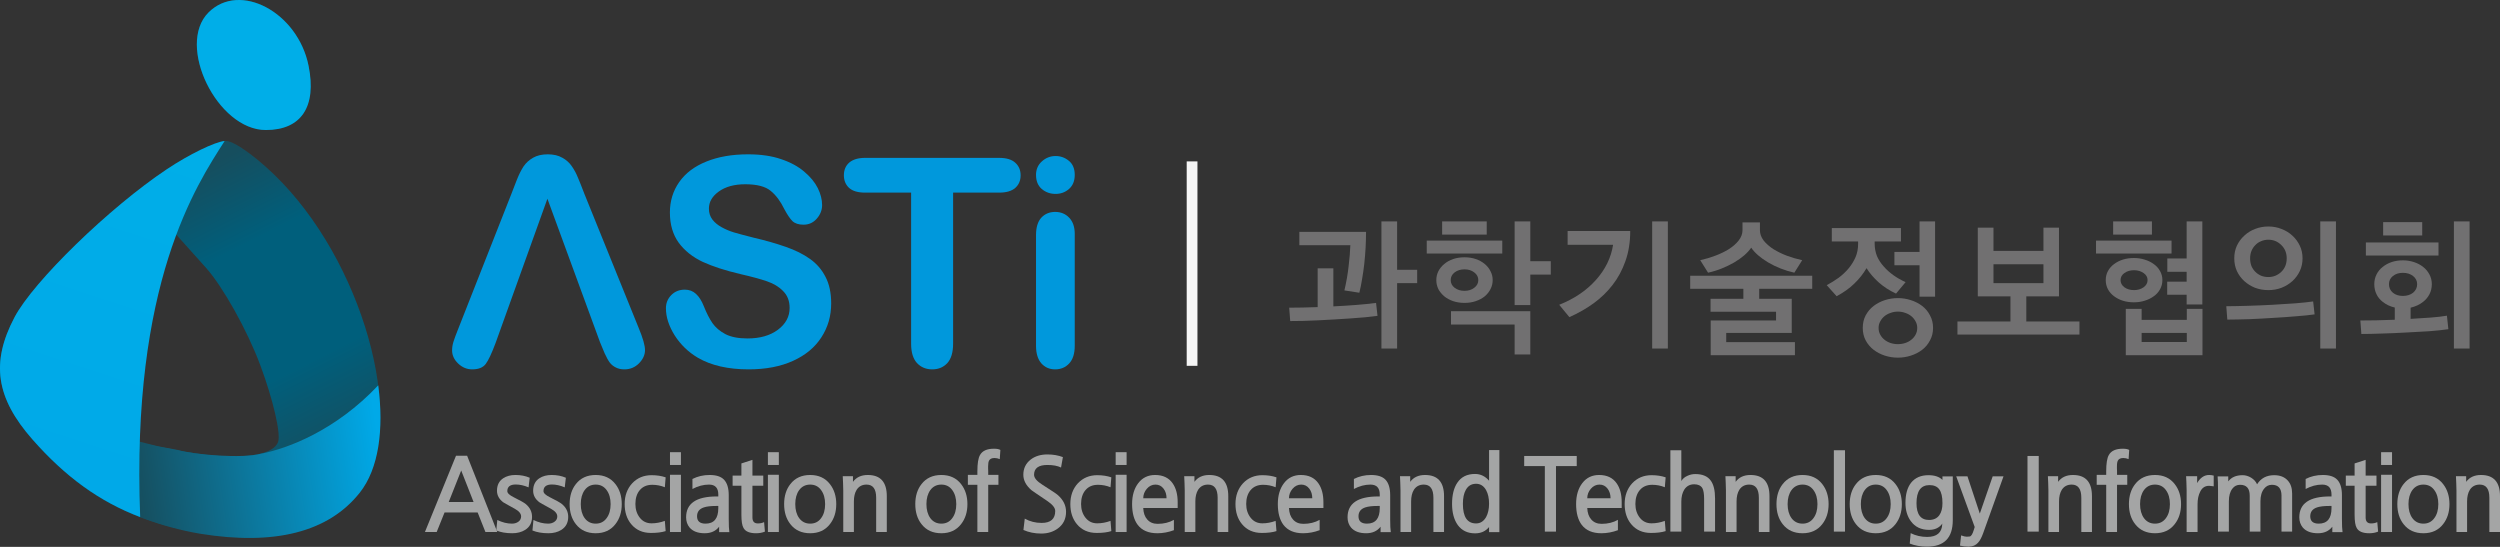 <svg width="800" height="175" viewBox="0 0 800 175" fill="none" xmlns="http://www.w3.org/2000/svg">
<rect x="0" y="0" width="800" height="175" fill="#333333" stroke="none"/>
<g clip-path="url(#clip0_6_22)">
<path fill-rule="evenodd" clip-rule="evenodd" d="M66.711 3.983C56.245 14.428 69.483 41.612 85.038 41.612C96.383 41.612 101.347 34.163 98.725 21.08C95.29 3.924 76.712 -5.999 66.711 3.983ZM53.411 54.142C35.06 66.364 10.704 90.039 4.644 101.541C-2.983 116.021 -1.318 127.331 10.404 140.658C25.558 157.884 41.633 166.852 63.821 170.455C87.852 174.361 105.086 169.953 115.097 157.344C130.464 137.989 117.775 87.283 90.365 58.525C83.327 51.138 75.187 45.096 72.275 45.096C69.368 45.096 60.878 49.166 53.411 54.142ZM83.23 116.69C87.377 127.749 89.96 138.902 88.972 141.47C87.031 146.518 73.616 147.483 55.544 143.874L44.206 141.612L45.986 118.613C46.963 105.966 49.634 90.914 51.913 85.165L56.064 74.712L65.877 85.649C71.277 91.663 79.086 105.631 83.23 116.69Z" fill="url(#paint0_linear_6_22)"/>
<path fill-rule="evenodd" clip-rule="evenodd" d="M44.151 141.205L50.516 142.796L56.88 143.989C62.448 145.58 77.685 146.784 83.53 145.183C92.101 143.521 107.403 137.768 121.032 123.306C122.889 137.456 121.197 149.998 115.135 157.648C105.131 170.271 87.912 174.683 63.901 170.773C37.787 166.264 23.468 153.138 23.468 153.138C29.434 149.956 36.841 144.235 44.151 141.205Z" fill="url(#paint1_linear_6_22)"/>
<path fill-rule="evenodd" clip-rule="evenodd" d="M85.062 41.607C69.503 41.607 56.262 14.427 66.73 3.982C76.734 -5.999 95.318 3.923 98.754 21.077C101.376 34.158 96.411 41.607 85.062 41.607ZM4.645 101.527C10.707 90.027 35.07 66.355 53.426 54.134C60.576 49.373 68.662 45.441 71.892 45.113C62.853 59.224 41.902 90.577 44.857 165.468C31.792 160.497 20.879 152.539 10.407 140.639C-1.319 127.314 -2.984 116.006 4.645 101.527Z" fill="url(#paint2_linear_6_22)"/>
<path d="M447.078 70.851V86.329H453.493V90.605H447.078V111.522H442.058V70.851H447.078ZM412.543 98.461C413.813 98.461 415.223 98.445 416.772 98.414C418.322 98.383 419.949 98.337 421.653 98.275V85.864H426.673V98.042C429.214 97.918 431.677 97.763 434.063 97.578C436.449 97.391 438.541 97.175 440.338 96.927L440.803 101.064C439.657 101.218 438.34 101.373 436.852 101.528C435.365 101.652 433.785 101.776 432.111 101.9C430.438 102.024 428.718 102.133 426.952 102.226C425.217 102.319 423.497 102.411 421.792 102.504C420.119 102.566 418.508 102.628 416.958 102.69C415.44 102.721 414.077 102.737 412.868 102.737L412.543 98.461ZM430.206 92.929C430.825 90.326 431.275 87.754 431.553 85.213C431.863 82.672 432.049 80.426 432.111 78.474H415.796V74.198H437.131C437.131 75.84 437.085 77.529 436.992 79.264C436.899 80.968 436.759 82.672 436.573 84.377C436.387 86.05 436.155 87.677 435.876 89.257C435.628 90.838 435.334 92.31 434.993 93.673L430.206 92.929Z" fill="#717071"/>
<path d="M473.057 89.629C473.057 88.638 472.624 87.816 471.756 87.166C470.919 86.515 469.881 86.19 468.642 86.19C467.402 86.19 466.349 86.515 465.481 87.166C464.644 87.816 464.226 88.638 464.226 89.629C464.226 90.621 464.644 91.442 465.481 92.093C466.349 92.743 467.402 93.069 468.642 93.069C469.881 93.069 470.919 92.743 471.756 92.093C472.624 91.442 473.057 90.621 473.057 89.629ZM477.659 89.629C477.659 90.652 477.427 91.612 476.962 92.511C476.528 93.379 475.908 94.153 475.103 94.835C474.297 95.486 473.336 95.997 472.221 96.369C471.136 96.741 469.943 96.927 468.642 96.927C467.34 96.927 466.132 96.741 465.016 96.369C463.932 95.997 462.987 95.486 462.181 94.835C461.375 94.153 460.74 93.379 460.275 92.511C459.841 91.612 459.624 90.652 459.624 89.629C459.624 88.607 459.841 87.662 460.275 86.794C460.74 85.895 461.375 85.121 462.181 84.47C462.987 83.788 463.932 83.261 465.016 82.889C466.132 82.518 467.34 82.332 468.642 82.332C469.943 82.332 471.136 82.518 472.221 82.889C473.336 83.261 474.297 83.788 475.103 84.47C475.908 85.121 476.528 85.895 476.962 86.794C477.427 87.662 477.659 88.607 477.659 89.629ZM464.319 99.576H489.698V113.427H484.678V103.852H464.319V99.576ZM496.251 87.863H489.698V97.624H484.678V70.851H489.698V83.587H496.251V87.863ZM456.557 81.123V76.986H480.727V81.123H456.557ZM461.484 75.081V70.851H475.753V75.081H461.484Z" fill="#717071"/>
<path d="M498.944 97.531C503.716 95.641 507.62 93.007 510.657 89.629C513.694 86.252 515.537 82.487 516.188 78.334H501.64V73.919H521.673C521.673 77.482 521.162 80.689 520.139 83.54C519.147 86.391 517.769 88.948 516.002 91.21C514.329 93.379 512.33 95.315 510.006 97.02C507.713 98.693 505.11 100.18 502.197 101.482L498.944 97.531ZM528.692 70.851H533.712V111.522H528.692V70.851Z" fill="#717071"/>
<path d="M560.388 79.264C559.21 80.968 557.382 82.549 554.903 84.005C553.664 84.718 552.347 85.353 550.952 85.911C549.589 86.469 548.132 86.918 546.583 87.259L544.073 83.261C545.746 82.889 547.358 82.409 548.907 81.82C550.488 81.232 551.928 80.534 553.23 79.729C554.531 78.892 555.585 77.963 556.391 76.94C557.196 75.886 557.599 74.802 557.599 73.686V71.176H563.177V73.686C563.177 74.802 563.564 75.886 564.339 76.94C565.145 77.963 566.198 78.892 567.5 79.729C568.801 80.534 570.226 81.232 571.776 81.82C573.356 82.409 574.999 82.889 576.703 83.261L574.193 87.259C571.156 86.577 568.352 85.477 565.78 83.959C563.301 82.471 561.504 80.906 560.388 79.264ZM547.42 113.66V102.551H568.336V99.762H547.373V95.625H557.878V92.418H540.866V88.235H579.91V92.418H562.944V95.625H573.356V106.548H552.393V109.477H574.379V113.66H547.42Z" fill="#717071"/>
<path d="M607.33 99.716C606.494 99.716 605.703 99.855 604.96 100.134C604.216 100.382 603.565 100.738 603.007 101.203C602.45 101.668 602 102.226 601.66 102.876C601.319 103.496 601.148 104.178 601.148 104.921C601.148 105.727 601.319 106.44 601.66 107.06C602 107.71 602.45 108.253 603.007 108.686C603.565 109.151 604.216 109.508 604.96 109.755C605.703 110.003 606.494 110.127 607.33 110.127C608.167 110.127 608.957 110.003 609.701 109.755C610.444 109.508 611.095 109.151 611.653 108.686C612.211 108.253 612.66 107.71 613.001 107.06C613.342 106.44 613.512 105.727 613.512 104.921C613.512 104.178 613.342 103.496 613.001 102.876C612.66 102.226 612.211 101.668 611.653 101.203C611.095 100.738 610.444 100.382 609.701 100.134C608.957 99.855 608.167 99.716 607.33 99.716ZM614.256 70.851H619.229V94.928H614.256V84.888H606.215V80.612H614.256V70.851ZM586.181 77.265V72.989H608.306V77.265H599.893V77.963C599.893 79.388 600.141 80.72 600.637 81.96C601.164 83.168 601.892 84.284 602.822 85.306C603.72 86.329 604.758 87.259 605.936 88.095C607.113 88.932 608.399 89.66 609.794 90.28L606.726 93.952C604.65 92.991 602.806 91.798 601.195 90.373C599.614 88.948 598.313 87.429 597.29 85.818C596.237 87.615 594.935 89.257 593.386 90.745C591.868 92.232 589.977 93.58 587.715 94.789L584.554 91.256C585.887 90.543 587.157 89.753 588.366 88.885C589.574 87.987 590.643 86.98 591.573 85.864C592.472 84.78 593.2 83.602 593.758 82.332C594.316 81.061 594.594 79.636 594.594 78.055V77.265H586.181ZM607.33 95.393C608.756 95.393 610.135 95.61 611.467 96.044C612.83 96.477 614.039 97.097 615.093 97.903C616.146 98.709 616.983 99.716 617.602 100.924C618.253 102.102 618.579 103.434 618.579 104.921C618.579 106.409 618.253 107.741 617.602 108.919C616.983 110.127 616.146 111.134 615.093 111.94C614.039 112.746 612.83 113.366 611.467 113.799C610.135 114.233 608.756 114.45 607.33 114.45C605.905 114.45 604.51 114.233 603.147 113.799C601.814 113.366 600.621 112.746 599.568 111.94C598.514 111.134 597.662 110.127 597.011 108.919C596.392 107.741 596.082 106.409 596.082 104.921C596.082 103.434 596.392 102.102 597.011 100.924C597.662 99.716 598.514 98.709 599.568 97.903C600.621 97.097 601.814 96.477 603.147 96.044C604.51 95.61 605.905 95.393 607.33 95.393Z" fill="#717071"/>
<path d="M653.901 90.605V84.563H637.911V90.605H653.901ZM626.384 107.06V102.876H643.349V94.835H632.891V72.85H637.911V80.287H653.901V72.85H658.874V94.835H648.416V102.876H665.428V107.06H626.384Z" fill="#717071"/>
<path d="M699.774 109.43V106.548H685.318V109.43H699.774ZM687.224 89.629C687.224 88.7 686.79 87.94 685.922 87.352C685.055 86.763 684.048 86.469 682.901 86.469C681.693 86.469 680.67 86.763 679.833 87.352C678.997 87.94 678.578 88.7 678.578 89.629C678.578 90.559 678.997 91.334 679.833 91.953C680.67 92.542 681.693 92.836 682.901 92.836C684.048 92.836 685.055 92.542 685.922 91.953C686.79 91.334 687.224 90.559 687.224 89.629ZM676.208 75.081V70.851H688.618V75.081H676.208ZM670.723 81.123V76.986H694.893V81.123H670.723ZM699.727 70.851H704.747V97.438H699.727V94.324H693.499V90.141H699.727V86.98H693.545V82.704H699.727V70.851ZM691.965 89.629C691.965 90.683 691.717 91.659 691.221 92.558C690.725 93.456 690.059 94.2 689.223 94.789C688.386 95.408 687.41 95.889 686.294 96.23C685.21 96.57 684.063 96.741 682.855 96.741C680.345 96.741 678.222 96.09 676.487 94.789C675.681 94.2 675.03 93.456 674.535 92.558C674.07 91.659 673.837 90.683 673.837 89.629C673.837 88.576 674.07 87.615 674.535 86.747C675.03 85.849 675.681 85.105 676.487 84.516C678.222 83.215 680.345 82.564 682.855 82.564C684.063 82.564 685.21 82.734 686.294 83.075C687.41 83.416 688.386 83.897 689.223 84.516C690.059 85.105 690.725 85.849 691.221 86.747C691.717 87.615 691.965 88.576 691.965 89.629ZM680.252 113.66V98.832H685.318V102.365H699.774V98.832H704.794V113.66H680.252Z" fill="#717071"/>
<path d="M712.413 97.996C713.435 97.996 714.536 97.98 715.713 97.949C716.922 97.918 718.161 97.887 719.432 97.856C720.702 97.794 721.988 97.748 723.289 97.717C724.622 97.655 725.923 97.593 727.194 97.531C729.735 97.376 732.167 97.221 734.491 97.066C736.815 96.88 738.721 96.679 740.209 96.462L740.673 100.599C739.899 100.692 739.016 100.8 738.024 100.924C737.032 101.017 735.963 101.11 734.817 101.203C733.701 101.296 732.524 101.389 731.284 101.482C730.045 101.544 728.805 101.621 727.566 101.714C726.295 101.807 725.009 101.885 723.708 101.947C722.406 102.009 721.12 102.071 719.85 102.133C718.579 102.164 717.34 102.195 716.131 102.226C714.923 102.257 713.792 102.272 712.738 102.272L712.413 97.996ZM742.486 70.851H747.506V111.522H742.486V70.851ZM720.036 82.657C720.036 83.556 720.175 84.377 720.454 85.121C720.764 85.833 721.182 86.453 721.709 86.98C722.236 87.507 722.856 87.925 723.568 88.235C724.281 88.514 725.056 88.653 725.892 88.653C727.473 88.653 728.852 88.095 730.029 86.98C731.176 85.864 731.749 84.423 731.749 82.657C731.749 80.953 731.176 79.543 730.029 78.427C728.883 77.281 727.504 76.707 725.892 76.707C725.056 76.707 724.281 76.862 723.568 77.172C722.856 77.451 722.236 77.87 721.709 78.427C721.182 78.954 720.764 79.589 720.454 80.333C720.175 81.046 720.036 81.82 720.036 82.657ZM714.969 82.657C714.969 81.17 715.248 79.822 715.806 78.613C716.395 77.374 717.185 76.305 718.177 75.406C719.168 74.476 720.315 73.764 721.616 73.268C722.949 72.741 724.374 72.478 725.892 72.478C727.38 72.478 728.774 72.741 730.076 73.268C731.408 73.764 732.57 74.476 733.562 75.406C734.553 76.305 735.344 77.374 735.932 78.613C736.521 79.822 736.815 81.17 736.815 82.657C736.815 84.144 736.521 85.508 735.932 86.747C735.344 87.987 734.553 89.056 733.562 89.955C732.57 90.853 731.408 91.566 730.076 92.093C728.774 92.588 727.38 92.836 725.892 92.836C724.374 92.836 722.949 92.588 721.616 92.093C720.315 91.566 719.168 90.853 718.177 89.955C717.185 89.056 716.395 87.987 715.806 86.747C715.248 85.508 714.969 84.144 714.969 82.657Z" fill="#717071"/>
<path d="M773.485 90.931C773.485 89.877 773.052 89.01 772.184 88.328C771.316 87.646 770.232 87.305 768.93 87.305C767.629 87.305 766.56 87.646 765.723 88.328C764.886 89.01 764.468 89.877 764.468 90.931C764.468 92.046 764.886 92.96 765.723 93.673C766.56 94.355 767.629 94.696 768.93 94.696C770.232 94.696 771.316 94.355 772.184 93.673C773.052 92.96 773.485 92.046 773.485 90.931ZM762.609 75.359V71.083H775.112V75.359H762.609ZM757.078 81.774V77.591H780.318V81.774H757.078ZM785.245 70.851H790.265V111.522H785.245V70.851ZM783.479 105.34C781.805 105.588 779.776 105.805 777.39 105.991C775.004 106.145 772.494 106.285 769.86 106.409C767.226 106.564 764.654 106.672 762.144 106.734C759.665 106.827 757.496 106.874 755.637 106.874L755.311 102.551C756.737 102.551 758.41 102.535 760.331 102.504C762.252 102.473 764.251 102.411 766.327 102.319V98.414C764.84 98.073 763.538 97.454 762.423 96.555C761.586 95.904 760.935 95.099 760.471 94.138C760.006 93.177 759.773 92.108 759.773 90.931C759.773 89.815 760.006 88.793 760.471 87.863C760.935 86.902 761.586 86.097 762.423 85.446C763.26 84.764 764.22 84.237 765.305 83.866C766.42 83.494 767.629 83.308 768.93 83.308C770.17 83.308 771.347 83.494 772.463 83.866C773.609 84.237 774.601 84.764 775.438 85.446C776.274 86.097 776.94 86.902 777.436 87.863C777.932 88.793 778.18 89.815 778.18 90.931C778.18 92.108 777.932 93.177 777.436 94.138C776.94 95.099 776.274 95.904 775.438 96.555C774.322 97.454 772.974 98.089 771.394 98.461V102.04C773.687 101.916 775.84 101.776 777.855 101.621C779.9 101.466 781.62 101.265 783.014 101.017L783.479 105.34Z" fill="#717071"/>
<path d="M192.012 109.528L175.172 63.592L158.604 109.71C157.363 113.039 156.304 115.293 155.427 116.473C154.549 117.623 153.112 118.198 151.115 118.198C149.42 118.198 147.922 117.578 146.621 116.337C145.32 115.096 144.669 113.689 144.669 112.116C144.669 111.208 144.82 110.27 145.123 109.301C145.425 108.333 145.925 106.986 146.621 105.262L163.643 62.049C164.127 60.808 164.702 59.325 165.368 57.6C166.064 55.845 166.79 54.393 167.546 53.243C168.333 52.093 169.347 51.17 170.588 50.474C171.859 49.748 173.417 49.384 175.263 49.384C177.139 49.384 178.698 49.748 179.938 50.474C181.209 51.17 182.223 52.078 182.979 53.197C183.766 54.317 184.417 55.527 184.931 56.829C185.476 58.1 186.157 59.809 186.974 61.958L204.359 104.898C205.721 108.167 206.402 110.542 206.402 112.025C206.402 113.568 205.751 114.99 204.45 116.292C203.179 117.563 201.635 118.198 199.82 118.198C198.761 118.198 197.853 118.001 197.096 117.608C196.34 117.245 195.704 116.746 195.19 116.11C194.675 115.444 194.116 114.446 193.51 113.114C192.935 111.753 192.436 110.557 192.012 109.528Z" fill="#0098DC"/>
<path d="M265.979 97.091C265.979 101.116 264.935 104.732 262.847 107.94C260.789 111.147 257.763 113.659 253.769 115.475C249.774 117.29 245.038 118.198 239.561 118.198C232.994 118.198 227.578 116.957 223.311 114.476C220.285 112.691 217.818 110.315 215.912 107.35C214.036 104.354 213.098 101.449 213.098 98.634C213.098 97 213.658 95.608 214.777 94.458C215.927 93.278 217.38 92.688 219.135 92.688C220.557 92.688 221.752 93.142 222.721 94.05C223.719 94.958 224.567 96.304 225.263 98.09C226.11 100.208 227.018 101.978 227.986 103.4C228.985 104.823 230.377 106.003 232.162 106.941C233.948 107.849 236.293 108.303 239.198 108.303C243.192 108.303 246.43 107.38 248.912 105.534C251.423 103.658 252.679 101.328 252.679 98.543C252.679 96.335 251.998 94.549 250.637 93.187C249.305 91.795 247.565 90.736 245.417 90.01C243.298 89.284 240.454 88.512 236.883 87.695C232.102 86.575 228.092 85.274 224.854 83.791C221.646 82.278 219.089 80.236 217.183 77.663C215.307 75.061 214.369 71.838 214.369 67.995C214.369 64.333 215.367 61.08 217.365 58.236C219.362 55.391 222.252 53.212 226.034 51.699C229.817 50.156 234.265 49.384 239.379 49.384C243.465 49.384 246.99 49.899 249.956 50.928C252.952 51.926 255.433 53.273 257.4 54.968C259.367 56.632 260.804 58.387 261.712 60.233C262.62 62.079 263.074 63.88 263.074 65.635C263.074 67.239 262.499 68.691 261.349 69.992C260.229 71.263 258.822 71.899 257.128 71.899C255.584 71.899 254.404 71.52 253.587 70.764C252.8 69.977 251.938 68.706 251 66.951C249.789 64.439 248.337 62.487 246.642 61.096C244.948 59.673 242.224 58.962 238.472 58.962C234.992 58.962 232.177 59.734 230.029 61.277C227.911 62.79 226.851 64.621 226.851 66.769C226.851 68.101 227.215 69.251 227.941 70.219C228.667 71.188 229.666 72.02 230.937 72.716C232.208 73.412 233.494 73.956 234.795 74.35C236.096 74.743 238.245 75.318 241.241 76.075C244.993 76.952 248.382 77.921 251.408 78.98C254.465 80.039 257.052 81.325 259.17 82.838C261.319 84.351 262.983 86.273 264.163 88.603C265.374 90.903 265.979 93.732 265.979 97.091Z" fill="#0098DC"/>
<path d="M319.701 61.64H304.994V109.982C304.994 112.766 304.374 114.839 303.133 116.201C301.892 117.532 300.288 118.198 298.321 118.198C296.324 118.198 294.69 117.517 293.419 116.155C292.178 114.794 291.558 112.736 291.558 109.982V61.64H276.851C274.551 61.64 272.842 61.141 271.722 60.142C270.602 59.113 270.042 57.767 270.042 56.102C270.042 54.377 270.617 53.016 271.767 52.017C272.948 51.019 274.642 50.519 276.851 50.519H319.701C322.031 50.519 323.756 51.034 324.876 52.062C326.025 53.091 326.6 54.438 326.6 56.102C326.6 57.767 326.025 59.113 324.876 60.142C323.726 61.141 322.001 61.64 319.701 61.64Z" fill="#0098DC"/>
<path d="M343.918 74.849V110.663C343.918 113.145 343.328 115.021 342.148 116.292C340.968 117.563 339.47 118.198 337.654 118.198C335.839 118.198 334.356 117.548 333.206 116.246C332.086 114.945 331.526 113.084 331.526 110.663V75.212C331.526 72.761 332.086 70.915 333.206 69.674C334.356 68.434 335.839 67.813 337.654 67.813C339.47 67.813 340.968 68.434 342.148 69.674C343.328 70.915 343.918 72.64 343.918 74.849ZM337.79 62.049C336.065 62.049 334.583 61.519 333.342 60.46C332.132 59.401 331.526 57.903 331.526 55.966C331.526 54.211 332.147 52.774 333.387 51.654C334.658 50.504 336.126 49.929 337.79 49.929C339.394 49.929 340.816 50.444 342.057 51.472C343.298 52.501 343.918 53.999 343.918 55.966C343.918 57.873 343.313 59.371 342.103 60.46C340.892 61.519 339.455 62.049 337.79 62.049Z" fill="#0098DC"/>
<rect x="379.742" y="51.646" width="3.443" height="65.418" fill="#F5F5F5"/>
<path d="M151.543 160.63L147.585 150.556L143.595 160.63H151.543ZM159.132 170.246H155.337L152.851 163.999H142.254L139.735 170.246H135.974L145.917 145.845H149.482L159.132 170.246Z" fill="#A4A5A5"/>
<path d="M169.143 155.953C167.704 155.342 166.341 155.037 165.054 155.037C163.244 155.037 162.339 155.745 162.339 157.163C162.339 157.795 163.026 158.449 164.4 159.125C166.384 160.107 167.66 160.826 168.227 161.284C169.579 162.396 170.255 163.77 170.255 165.405C170.255 167.237 169.524 168.622 168.063 169.559C166.908 170.279 165.523 170.639 163.909 170.639C161.947 170.639 160.246 170.344 158.807 169.756L159.134 166.387C160.726 167.172 162.285 167.564 163.811 167.564C164.683 167.564 165.403 167.335 165.97 166.877C166.493 166.463 166.755 165.918 166.755 165.242C166.755 164.37 166.09 163.563 164.76 162.821C163.517 162.145 162.59 161.633 161.979 161.284C161.369 160.935 161.053 160.75 161.031 160.728C159.701 159.725 159.036 158.493 159.036 157.032C159.036 155.244 159.701 153.914 161.031 153.041C162.099 152.344 163.397 151.995 164.923 151.995C166.624 151.995 168.151 152.289 169.503 152.878L169.143 155.953Z" fill="#A4A5A5"/>
<path d="M180.716 155.953C179.277 155.342 177.914 155.037 176.627 155.037C174.818 155.037 173.913 155.745 173.913 157.163C173.913 157.795 174.599 158.449 175.973 159.125C177.958 160.107 179.233 160.826 179.8 161.284C181.152 162.396 181.828 163.77 181.828 165.405C181.828 167.237 181.098 168.622 179.637 169.559C178.481 170.279 177.096 170.639 175.483 170.639C173.52 170.639 171.819 170.344 170.38 169.756L170.707 166.387C172.299 167.172 173.858 167.564 175.385 167.564C176.257 167.564 176.976 167.335 177.543 166.877C178.067 166.463 178.328 165.918 178.328 165.242C178.328 164.37 177.663 163.563 176.333 162.821C175.09 162.145 174.163 161.633 173.553 161.284C172.942 160.935 172.626 160.75 172.604 160.728C171.274 159.725 170.609 158.493 170.609 157.032C170.609 155.244 171.274 153.914 172.604 153.041C173.673 152.344 174.97 151.995 176.497 151.995C178.197 151.995 179.724 152.289 181.076 152.878L180.716 155.953Z" fill="#A4A5A5"/>
<path d="M190.621 155.069C189.138 155.069 187.961 155.658 187.089 156.836C186.26 157.991 185.846 159.485 185.846 161.317C185.846 163.148 186.26 164.642 187.089 165.798C187.961 166.975 189.138 167.564 190.621 167.564C192.104 167.564 193.271 166.975 194.121 165.798C194.971 164.664 195.397 163.17 195.397 161.317C195.397 159.485 194.971 157.991 194.121 156.836C193.271 155.658 192.104 155.069 190.621 155.069ZM190.621 151.995C193.325 151.995 195.429 152.965 196.934 154.906C198.286 156.628 198.962 158.765 198.962 161.317C198.962 163.868 198.286 166.005 196.934 167.728C195.429 169.668 193.325 170.639 190.621 170.639C187.895 170.639 185.78 169.668 184.276 167.728C182.946 166.049 182.28 163.912 182.28 161.317C182.28 158.722 182.946 156.585 184.276 154.906C185.78 152.965 187.895 151.995 190.621 151.995Z" fill="#A4A5A5"/>
<path d="M213.009 169.952C211.788 170.344 210.228 170.541 208.331 170.541C205.649 170.541 203.534 169.603 201.986 167.728C200.59 166.049 199.892 163.901 199.892 161.284C199.892 158.602 200.699 156.389 202.313 154.644C203.948 152.921 206.009 152.06 208.495 152.06C210.152 152.06 211.657 152.289 213.009 152.747L212.747 155.92C211.46 155.396 210.119 155.135 208.724 155.135C207.023 155.135 205.693 155.702 204.733 156.836C203.796 157.948 203.327 159.431 203.327 161.284C203.327 163.029 203.807 164.5 204.766 165.7C205.704 166.877 206.947 167.466 208.495 167.466C209.912 167.466 211.33 167.204 212.747 166.681L213.009 169.952Z" fill="#A4A5A5"/>
<path d="M217.895 170.246H214.395V151.929H217.895V170.246ZM217.895 148.789H214.395V144.701H217.895V148.789Z" fill="#A4A5A5"/>
<path d="M230.12 170.279V168.545C229.052 169.941 227.514 170.639 225.508 170.639C223.327 170.639 221.714 170.028 220.667 168.807C219.926 167.913 219.555 166.823 219.555 165.536C219.555 161.088 222.826 158.864 229.368 158.864H229.858V158.275C229.858 156.138 228.866 155.069 226.882 155.069C225.094 155.069 223.327 155.538 221.583 156.476V153.27C223.24 152.42 225.072 151.995 227.078 151.995C229.171 151.995 230.698 152.485 231.657 153.467C232.682 154.535 233.195 156.192 233.195 158.438V166.06C233.195 168.066 233.26 169.472 233.391 170.279H230.12ZM229.858 161.906H229.171C227.471 161.906 226.162 162.058 225.246 162.363C223.785 162.843 223.055 163.792 223.055 165.209C223.055 166.779 223.96 167.564 225.77 167.564C228.495 167.564 229.858 165.907 229.858 162.592V161.906Z" fill="#A4A5A5"/>
<path d="M244.771 170.115C243.942 170.464 243.005 170.639 241.958 170.639C239.886 170.639 238.545 170.083 237.935 168.971C237.477 168.229 237.248 166.801 237.248 164.686V155.429H234.435V152.191H237.248V148.299L240.781 147.154V152.191H244.248V155.429H240.781V165.602C240.781 166.866 241.358 167.499 242.514 167.499C243.277 167.499 243.942 167.357 244.509 167.074L244.771 170.115Z" fill="#A4A5A5"/>
<path d="M249.229 170.246H245.729V151.929H249.229V170.246ZM249.229 148.789H245.729V144.701H249.229V148.789Z" fill="#A4A5A5"/>
<path d="M259.263 155.069C257.78 155.069 256.602 155.658 255.73 156.836C254.901 157.991 254.487 159.485 254.487 161.317C254.487 163.148 254.901 164.642 255.73 165.798C256.602 166.975 257.78 167.564 259.263 167.564C260.745 167.564 261.912 166.975 262.762 165.798C263.613 164.664 264.038 163.17 264.038 161.317C264.038 159.485 263.613 157.991 262.762 156.836C261.912 155.658 260.745 155.069 259.263 155.069ZM259.263 151.995C261.966 151.995 264.071 152.965 265.575 154.906C266.927 156.628 267.603 158.765 267.603 161.317C267.603 163.868 266.927 166.005 265.575 167.728C264.071 169.668 261.966 170.639 259.263 170.639C256.537 170.639 254.422 169.668 252.917 167.728C251.587 166.049 250.922 163.912 250.922 161.317C250.922 158.722 251.587 156.585 252.917 154.906C254.422 152.965 256.537 151.995 259.263 151.995Z" fill="#A4A5A5"/>
<path d="M283.776 170.246H280.374V159.289C280.374 156.476 279.349 155.069 277.3 155.069C275.904 155.069 274.847 155.625 274.127 156.738C273.538 157.697 273.244 158.929 273.244 160.434V170.246H269.842V156.934C269.842 156.083 269.82 155.287 269.777 154.546C269.755 153.783 269.722 153.063 269.679 152.387H272.949V154.186C274.018 152.725 275.599 151.995 277.692 151.995C281.748 151.995 283.776 154.252 283.776 158.765V170.246Z" fill="#A4A5A5"/>
<path d="M301.233 155.069C299.751 155.069 298.573 155.658 297.701 156.836C296.872 157.991 296.458 159.485 296.458 161.317C296.458 163.148 296.872 164.642 297.701 165.798C298.573 166.975 299.751 167.564 301.233 167.564C302.716 167.564 303.883 166.975 304.733 165.798C305.584 164.664 306.009 163.17 306.009 161.317C306.009 159.485 305.584 157.991 304.733 156.836C303.883 155.658 302.716 155.069 301.233 155.069ZM301.233 151.995C303.937 151.995 306.042 152.965 307.546 154.906C308.898 156.628 309.574 158.765 309.574 161.317C309.574 163.868 308.898 166.005 307.546 167.728C306.042 169.668 303.937 170.639 301.233 170.639C298.508 170.639 296.393 169.668 294.888 167.728C293.558 166.049 292.893 163.912 292.893 161.317C292.893 158.722 293.558 156.585 294.888 154.906C296.393 152.965 298.508 151.995 301.233 151.995Z" fill="#A4A5A5"/>
<path d="M319.925 146.925C319.38 146.685 318.824 146.565 318.257 146.565C317.384 146.565 316.807 146.827 316.523 147.35C316.305 147.699 316.196 148.331 316.196 149.247C316.196 149.378 316.196 149.607 316.196 149.934C316.218 150.261 316.229 150.512 316.229 150.686V151.962H319.5V155.135H316.229V170.246H312.762V155.135H309.72V151.962H312.762V150.85C312.762 148.342 313.034 146.609 313.579 145.649C314.321 144.275 315.814 143.589 318.06 143.589C318.998 143.589 319.685 143.719 320.121 143.981L319.925 146.925Z" fill="#A4A5A5"/>
<path d="M339.536 149.607C338.445 149.062 336.984 148.789 335.153 148.789C332.318 148.789 330.9 149.836 330.9 151.929C330.9 152.932 331.784 153.99 333.55 155.102C335.011 156.04 336.156 156.781 336.984 157.326C337.813 157.871 338.314 158.231 338.489 158.406C340.255 159.954 341.138 161.742 341.138 163.77C341.138 166.038 340.266 167.815 338.522 169.101C337.039 170.192 335.262 170.737 333.19 170.737C331.118 170.737 329.221 170.355 327.499 169.592L327.924 165.961C329.559 166.877 331.358 167.335 333.321 167.335C336.221 167.335 337.671 166.06 337.671 163.508C337.671 162.505 336.788 161.415 335.022 160.237C333.43 159.169 332.22 158.351 331.391 157.784C330.584 157.217 330.148 156.912 330.083 156.868C328.338 155.364 327.466 153.717 327.466 151.929C327.466 149.901 328.251 148.277 329.821 147.056C331.238 145.965 333.026 145.42 335.185 145.42C336.973 145.42 338.62 145.704 340.124 146.271L339.536 149.607Z" fill="#A4A5A5"/>
<path d="M355.626 169.952C354.405 170.344 352.845 170.541 350.948 170.541C348.266 170.541 346.151 169.603 344.603 167.728C343.207 166.049 342.509 163.901 342.509 161.284C342.509 158.602 343.316 156.389 344.93 154.644C346.565 152.921 348.626 152.06 351.112 152.06C352.769 152.06 354.274 152.289 355.626 152.747L355.364 155.92C354.078 155.396 352.736 155.135 351.341 155.135C349.64 155.135 348.31 155.702 347.35 156.836C346.413 157.948 345.944 159.431 345.944 161.284C345.944 163.029 346.424 164.5 347.383 165.7C348.321 166.877 349.564 167.466 351.112 167.466C352.529 167.466 353.947 167.204 355.364 166.681L355.626 169.952Z" fill="#A4A5A5"/>
<path d="M360.512 170.246H357.012V151.929H360.512V170.246ZM360.512 148.789H357.012V144.701H360.512V148.789Z" fill="#A4A5A5"/>
<path d="M376.858 162.56H365.835C365.901 164.13 366.326 165.351 367.111 166.223C367.918 167.161 369.03 167.63 370.447 167.63C372.41 167.63 374.144 167.204 375.648 166.354V169.658C373.904 170.312 372.137 170.639 370.349 170.639C367.536 170.639 365.443 169.745 364.069 167.957C362.87 166.365 362.27 164.141 362.27 161.284C362.27 158.537 362.935 156.301 364.265 154.579C365.596 152.856 367.384 151.995 369.63 151.995C372.137 151.995 374.013 152.889 375.256 154.677C376.324 156.203 376.858 158.22 376.858 160.728V162.56ZM373.293 159.452C373.293 158.231 372.977 157.206 372.345 156.378C371.69 155.505 370.829 155.069 369.761 155.069C368.67 155.069 367.743 155.516 366.98 156.41C366.217 157.304 365.835 158.318 365.835 159.452H373.293Z" fill="#A4A5A5"/>
<path d="M393.047 170.246H389.645V159.289C389.645 156.476 388.62 155.069 386.57 155.069C385.175 155.069 384.117 155.625 383.398 156.738C382.809 157.697 382.514 158.929 382.514 160.434V170.246H379.113V156.934C379.113 156.083 379.091 155.287 379.047 154.546C379.026 153.783 378.993 153.063 378.949 152.387H382.22V154.186C383.289 152.725 384.869 151.995 386.963 151.995C391.019 151.995 393.047 154.252 393.047 158.765V170.246Z" fill="#A4A5A5"/>
<path d="M408.467 169.952C407.246 170.344 405.687 170.541 403.79 170.541C401.108 170.541 398.992 169.603 397.444 167.728C396.049 166.049 395.351 163.901 395.351 161.284C395.351 158.602 396.158 156.389 397.771 154.644C399.407 152.921 401.467 152.06 403.953 152.06C405.611 152.06 407.115 152.289 408.467 152.747L408.205 155.92C406.919 155.396 405.578 155.135 404.182 155.135C402.481 155.135 401.151 155.702 400.192 156.836C399.254 157.948 398.785 159.431 398.785 161.284C398.785 163.029 399.265 164.5 400.224 165.7C401.162 166.877 402.405 167.466 403.953 167.466C405.371 167.466 406.788 167.204 408.205 166.681L408.467 169.952Z" fill="#A4A5A5"/>
<path d="M423.493 162.56H412.47C412.535 164.13 412.961 165.351 413.746 166.223C414.552 167.161 415.664 167.63 417.082 167.63C419.044 167.63 420.778 167.204 422.283 166.354V169.658C420.538 170.312 418.772 170.639 416.984 170.639C414.171 170.639 412.077 169.745 410.704 167.957C409.504 166.365 408.905 164.141 408.905 161.284C408.905 158.537 409.57 156.301 410.9 154.579C412.23 152.856 414.018 151.995 416.264 151.995C418.772 151.995 420.647 152.889 421.89 154.677C422.959 156.203 423.493 158.22 423.493 160.728V162.56ZM419.928 159.452C419.928 158.231 419.611 157.206 418.979 156.378C418.325 155.505 417.463 155.069 416.395 155.069C415.305 155.069 414.378 155.516 413.615 156.41C412.851 157.304 412.47 158.318 412.47 159.452H419.928Z" fill="#A4A5A5"/>
<path d="M441.783 170.279V168.545C440.715 169.941 439.178 170.639 437.171 170.639C434.991 170.639 433.377 170.028 432.331 168.807C431.589 167.913 431.218 166.823 431.218 165.536C431.218 161.088 434.489 158.864 441.031 158.864H441.522V158.275C441.522 156.138 440.53 155.069 438.545 155.069C436.757 155.069 434.991 155.538 433.246 156.476V153.27C434.904 152.42 436.735 151.995 438.742 151.995C440.835 151.995 442.361 152.485 443.321 153.467C444.346 154.535 444.858 156.192 444.858 158.438V166.06C444.858 168.066 444.923 169.472 445.054 170.279H441.783ZM441.522 161.906H440.835C439.134 161.906 437.826 162.058 436.91 162.363C435.449 162.843 434.718 163.792 434.718 165.209C434.718 166.779 435.623 167.564 437.433 167.564C440.159 167.564 441.522 165.907 441.522 162.592V161.906Z" fill="#A4A5A5"/>
<path d="M462.093 170.246H458.691V159.289C458.691 156.476 457.666 155.069 455.617 155.069C454.221 155.069 453.164 155.625 452.444 156.738C451.855 157.697 451.561 158.929 451.561 160.434V170.246H448.159V156.934C448.159 156.083 448.137 155.287 448.094 154.546C448.072 153.783 448.039 153.063 447.996 152.387H451.266V154.186C452.335 152.725 453.916 151.995 456.009 151.995C460.065 151.995 462.093 154.252 462.093 158.765V170.246Z" fill="#A4A5A5"/>
<path d="M472.346 154.808C470.863 154.808 469.762 155.473 469.042 156.803C468.431 157.893 468.126 159.376 468.126 161.251C468.126 165.416 469.533 167.499 472.346 167.499C473.698 167.499 474.766 166.823 475.551 165.471C476.183 164.315 476.5 162.876 476.5 161.153C476.5 159.431 476.183 157.991 475.551 156.836C474.788 155.484 473.719 154.808 472.346 154.808ZM479.803 170.279H476.5V168.644C475.409 169.996 473.916 170.671 472.018 170.671C469.642 170.671 467.799 169.788 466.491 168.022C465.27 166.299 464.659 164.042 464.659 161.251C464.659 158.373 465.226 156.105 466.36 154.448C467.603 152.594 469.489 151.668 472.018 151.668C473.763 151.668 475.257 152.387 476.5 153.826V144.014H479.803V170.279Z" fill="#A4A5A5"/>
<path d="M504.555 149.149H497.915V170.115H494.349V149.149H487.742V145.911H504.555V149.149Z" fill="#A4A5A5"/>
<path d="M518.944 162.56H507.921C507.986 164.13 508.412 165.351 509.197 166.223C510.003 167.161 511.116 167.63 512.533 167.63C514.496 167.63 516.229 167.204 517.734 166.354V169.658C515.989 170.312 514.223 170.639 512.435 170.639C509.622 170.639 507.529 169.745 506.155 167.957C504.955 166.365 504.356 164.141 504.356 161.284C504.356 158.537 505.021 156.301 506.351 154.579C507.681 152.856 509.469 151.995 511.715 151.995C514.223 151.995 516.098 152.889 517.341 154.677C518.41 156.203 518.944 158.22 518.944 160.728V162.56ZM515.379 159.452C515.379 158.231 515.062 157.206 514.43 156.378C513.776 155.505 512.915 155.069 511.846 155.069C510.756 155.069 509.829 155.516 509.066 156.41C508.303 157.304 507.921 158.318 507.921 159.452H515.379Z" fill="#A4A5A5"/>
<path d="M533.006 169.952C531.785 170.344 530.226 170.541 528.329 170.541C525.647 170.541 523.532 169.603 521.983 167.728C520.588 166.049 519.89 163.901 519.89 161.284C519.89 158.602 520.697 156.389 522.31 154.644C523.946 152.921 526.006 152.06 528.492 152.06C530.15 152.06 531.654 152.289 533.006 152.747L532.744 155.92C531.458 155.396 530.117 155.135 528.721 155.135C527.02 155.135 525.69 155.702 524.731 156.836C523.793 157.948 523.324 159.431 523.324 161.284C523.324 163.029 523.804 164.5 524.764 165.7C525.701 166.877 526.944 167.466 528.492 167.466C529.91 167.466 531.327 167.204 532.744 166.681L533.006 169.952Z" fill="#A4A5A5"/>
<path d="M548.817 170.115H545.317V159.649C545.317 158.057 545.132 156.912 544.761 156.214C544.259 155.386 543.387 154.971 542.144 154.971C540.77 154.971 539.713 155.538 538.971 156.672C538.339 157.697 538.023 158.984 538.023 160.532V170.115H534.523V144.079H538.023V153.925C538.459 153.205 539.091 152.66 539.92 152.289C540.727 151.897 541.588 151.7 542.504 151.7C544.794 151.7 546.44 152.398 547.443 153.794C548.359 155.037 548.817 156.945 548.817 159.518V170.115Z" fill="#A4A5A5"/>
<path d="M566.233 170.246H562.831V159.289C562.831 156.476 561.806 155.069 559.756 155.069C558.361 155.069 557.303 155.625 556.583 156.738C555.995 157.697 555.7 158.929 555.7 160.434V170.246H552.299V156.934C552.299 156.083 552.277 155.287 552.233 154.546C552.211 153.783 552.179 153.063 552.135 152.387H555.406V154.186C556.474 152.725 558.055 151.995 560.149 151.995C564.205 151.995 566.233 154.252 566.233 158.765V170.246Z" fill="#A4A5A5"/>
<path d="M576.812 155.069C575.329 155.069 574.152 155.658 573.28 156.836C572.451 157.991 572.037 159.485 572.037 161.317C572.037 163.148 572.451 164.642 573.28 165.798C574.152 166.975 575.329 167.564 576.812 167.564C578.295 167.564 579.461 166.975 580.312 165.798C581.162 164.664 581.588 163.17 581.588 161.317C581.588 159.485 581.162 157.991 580.312 156.836C579.461 155.658 578.295 155.069 576.812 155.069ZM576.812 151.995C579.516 151.995 581.62 152.965 583.125 154.906C584.477 156.628 585.153 158.765 585.153 161.317C585.153 163.868 584.477 166.005 583.125 167.728C581.62 169.668 579.516 170.639 576.812 170.639C574.086 170.639 571.971 169.668 570.467 167.728C569.136 166.049 568.471 163.912 568.471 161.317C568.471 158.722 569.136 156.585 570.467 154.906C571.971 152.965 574.086 151.995 576.812 151.995Z" fill="#A4A5A5"/>
<path d="M590.401 170.115H586.836V144.079H590.401V170.115Z" fill="#A4A5A5"/>
<path d="M600.246 155.069C598.763 155.069 597.586 155.658 596.714 156.836C595.885 157.991 595.471 159.485 595.471 161.317C595.471 163.148 595.885 164.642 596.714 165.798C597.586 166.975 598.763 167.564 600.246 167.564C601.729 167.564 602.896 166.975 603.746 165.798C604.596 164.664 605.022 163.17 605.022 161.317C605.022 159.485 604.596 157.991 603.746 156.836C602.896 155.658 601.729 155.069 600.246 155.069ZM600.246 151.995C602.95 151.995 605.054 152.965 606.559 154.906C607.911 156.628 608.587 158.765 608.587 161.317C608.587 163.868 607.911 166.005 606.559 167.728C605.054 169.668 602.95 170.639 600.246 170.639C597.52 170.639 595.405 169.668 593.901 167.728C592.571 166.049 591.905 163.912 591.905 161.317C591.905 158.722 592.571 156.585 593.901 154.906C595.405 152.965 597.52 151.995 600.246 151.995Z" fill="#A4A5A5"/>
<path d="M617.433 155.233C614.664 155.233 613.279 157.163 613.279 161.022C613.279 164.599 614.62 166.387 617.302 166.387C618.741 166.387 619.832 165.885 620.573 164.882C621.249 163.944 621.587 162.658 621.587 161.022C621.587 158.973 621.249 157.501 620.573 156.607C619.919 155.691 618.872 155.233 617.433 155.233ZM624.891 152.453V166.452C624.891 172.1 622.143 174.924 616.648 174.924C614.62 174.924 612.777 174.597 611.12 173.942L611.414 170.606C613.028 171.413 614.784 171.816 616.681 171.816C619.799 171.816 621.413 170.443 621.522 167.695L621.554 167.531C620.595 168.883 619.177 169.559 617.302 169.559C614.751 169.559 612.799 168.622 611.447 166.746C610.313 165.198 609.746 163.257 609.746 160.924C609.746 158.155 610.346 156.007 611.545 154.481C612.832 152.867 614.685 152.06 617.106 152.06C619.09 152.06 620.584 152.562 621.587 153.565V152.453H624.891Z" fill="#A4A5A5"/>
<path d="M641.129 152.42L634.652 170.508C634.107 172.034 633.54 173.092 632.952 173.681C632.232 174.488 631.272 174.902 630.073 174.924H629.746C628.917 174.924 628.067 174.815 627.195 174.597L627.555 171.326C628.318 171.609 628.939 171.751 629.419 171.751C629.463 171.751 629.55 171.74 629.681 171.718C629.833 171.718 630.029 171.707 630.269 171.685C630.771 171.642 631.229 170.911 631.643 169.494L631.905 168.644L625.984 152.42H629.582L633.54 164.359L637.662 152.42H641.129Z" fill="#A4A5A5"/>
<path d="M652.395 170.115H648.797V145.911H652.395V170.115Z" fill="#A4A5A5"/>
<path d="M669.424 170.246H666.022V159.289C666.022 156.476 664.997 155.069 662.948 155.069C661.552 155.069 660.494 155.625 659.775 156.738C659.186 157.697 658.892 158.929 658.892 160.434V170.246H655.49V156.934C655.49 156.083 655.468 155.287 655.425 154.546C655.403 153.783 655.37 153.063 655.326 152.387H658.597V154.186C659.666 152.725 661.247 151.995 663.34 151.995C667.396 151.995 669.424 154.252 669.424 158.765V170.246Z" fill="#A4A5A5"/>
<path d="M681.148 146.925C680.603 146.685 680.047 146.565 679.48 146.565C678.608 146.565 678.03 146.827 677.747 147.35C677.528 147.699 677.419 148.331 677.419 149.247C677.419 149.378 677.419 149.607 677.419 149.934C677.441 150.261 677.452 150.512 677.452 150.686V151.962H680.723V155.135H677.452V170.246H673.985V155.135H670.943V151.962H673.985V150.85C673.985 148.342 674.258 146.609 674.803 145.649C675.544 144.275 677.038 143.589 679.284 143.589C680.222 143.589 680.908 143.719 681.345 143.981L681.148 146.925Z" fill="#A4A5A5"/>
<path d="M689.596 155.069C688.114 155.069 686.936 155.658 686.064 156.836C685.235 157.991 684.821 159.485 684.821 161.317C684.821 163.148 685.235 164.642 686.064 165.798C686.936 166.975 688.114 167.564 689.596 167.564C691.079 167.564 692.246 166.975 693.096 165.798C693.947 164.664 694.372 163.17 694.372 161.317C694.372 159.485 693.947 157.991 693.096 156.836C692.246 155.658 691.079 155.069 689.596 155.069ZM689.596 151.995C692.3 151.995 694.405 152.965 695.909 154.906C697.261 156.628 697.937 158.765 697.937 161.317C697.937 163.868 697.261 166.005 695.909 167.728C694.405 169.668 692.3 170.639 689.596 170.639C686.871 170.639 684.755 169.668 683.251 167.728C681.921 166.049 681.256 163.912 681.256 161.317C681.256 158.722 681.921 156.585 683.251 154.906C684.755 152.965 686.871 151.995 689.596 151.995Z" fill="#A4A5A5"/>
<path d="M708.386 155.625C708.102 155.582 707.841 155.549 707.601 155.527C707.361 155.484 707.121 155.462 706.881 155.462C705.616 155.462 704.679 156.083 704.068 157.326C703.501 158.417 703.218 159.769 703.218 161.382V170.246H699.718V156.77C699.718 155.942 699.696 155.167 699.653 154.448C699.631 153.706 699.598 153.02 699.554 152.387H703.087V154.579C704.09 152.856 705.366 151.995 706.914 151.995C707.394 151.995 707.884 152.06 708.386 152.191V155.625Z" fill="#A4A5A5"/>
<path d="M733.483 170.115H730.081V158.602C730.081 156.29 729.056 155.135 727.006 155.135C726.003 155.135 725.175 155.549 724.521 156.378C723.735 157.337 723.343 158.689 723.343 160.434V170.115H719.909V158.602C719.909 156.29 718.884 155.135 716.834 155.135C715.809 155.135 714.991 155.538 714.381 156.345C713.618 157.304 713.236 158.667 713.236 160.434V170.115H709.769V156.934C709.769 155.931 709.758 155.058 709.736 154.317C709.714 153.576 709.682 152.954 709.638 152.453H713.04V154.055C714.021 152.725 715.558 152.06 717.652 152.06C718.546 152.06 719.44 152.322 720.334 152.845C721.25 153.412 721.893 154.121 722.264 154.971C723.485 153.031 725.306 152.06 727.726 152.06C729.579 152.06 731.019 152.616 732.044 153.728C733.003 154.753 733.483 156.16 733.483 157.948V170.115Z" fill="#A4A5A5"/>
<path d="M746.344 170.279V168.545C745.275 169.941 743.738 170.639 741.732 170.639C739.551 170.639 737.938 170.028 736.891 168.807C736.15 167.913 735.779 166.823 735.779 165.536C735.779 161.088 739.05 158.864 745.592 158.864H746.082V158.275C746.082 156.138 745.09 155.069 743.106 155.069C741.318 155.069 739.551 155.538 737.807 156.476V153.27C739.464 152.42 741.296 151.995 743.302 151.995C745.395 151.995 746.922 152.485 747.881 153.467C748.906 154.535 749.419 156.192 749.419 158.438V166.06C749.419 168.066 749.484 169.472 749.615 170.279H746.344ZM746.082 161.906H745.395C743.695 161.906 742.386 162.058 741.47 162.363C740.009 162.843 739.279 163.792 739.279 165.209C739.279 166.779 740.184 167.564 741.994 167.564C744.719 167.564 746.082 165.907 746.082 162.592V161.906Z" fill="#A4A5A5"/>
<path d="M760.995 170.115C760.166 170.464 759.229 170.639 758.182 170.639C756.11 170.639 754.769 170.083 754.159 168.971C753.701 168.229 753.472 166.801 753.472 164.686V155.429H750.659V152.191H753.472V148.299L757.004 147.154V152.191H760.472V155.429H757.004V165.602C757.004 166.866 757.582 167.499 758.738 167.499C759.501 167.499 760.166 167.357 760.733 167.074L760.995 170.115Z" fill="#A4A5A5"/>
<path d="M765.453 170.246H761.953V151.929H765.453V170.246ZM765.453 148.789H761.953V144.701H765.453V148.789Z" fill="#A4A5A5"/>
<path d="M775.487 155.069C774.004 155.069 772.826 155.658 771.954 156.836C771.125 157.991 770.711 159.485 770.711 161.317C770.711 163.148 771.125 164.642 771.954 165.798C772.826 166.975 774.004 167.564 775.487 167.564C776.969 167.564 778.136 166.975 778.986 165.798C779.837 164.664 780.262 163.17 780.262 161.317C780.262 159.485 779.837 157.991 778.986 156.836C778.136 155.658 776.969 155.069 775.487 155.069ZM775.487 151.995C778.19 151.995 780.295 152.965 781.799 154.906C783.151 156.628 783.827 158.765 783.827 161.317C783.827 163.868 783.151 166.005 781.799 167.728C780.295 169.668 778.19 170.639 775.487 170.639C772.761 170.639 770.646 169.668 769.141 167.728C767.811 166.049 767.146 163.912 767.146 161.317C767.146 158.722 767.811 156.585 769.141 154.906C770.646 152.965 772.761 151.995 775.487 151.995Z" fill="#A4A5A5"/>
<path d="M800 170.246H796.598V159.289C796.598 156.476 795.573 155.069 793.524 155.069C792.128 155.069 791.071 155.625 790.351 156.738C789.762 157.697 789.468 158.929 789.468 160.434V170.246H786.066V156.934C786.066 156.083 786.044 155.287 786.001 154.546C785.979 153.783 785.946 153.063 785.903 152.387H789.173V154.186C790.242 152.725 791.823 151.995 793.916 151.995C797.972 151.995 800 154.252 800 158.765V170.246Z" fill="#A4A5A5"/>
</g>
<defs>
<linearGradient id="paint0_linear_6_22" x1="64.835" y1="53.698" x2="110.577" y2="144.387" gradientUnits="userSpaceOnUse">
<stop stop-color="#164E5E"/>
<stop offset="0.278" stop-color="#005F7C"/>
<stop offset="0.696" stop-color="#005F7C"/>
<stop offset="1" stop-color="#164E5E"/>
</linearGradient>
<linearGradient id="paint1_linear_6_22" x1="121.715" y1="144.387" x2="43.356" y2="156.32" gradientUnits="userSpaceOnUse">
<stop stop-color="#00A9E8"/>
<stop offset="1" stop-color="#164E5E"/>
</linearGradient>
<linearGradient id="paint2_linear_6_22" x1="57.278" y1="43.754" x2="21.877" y2="151.944" gradientUnits="userSpaceOnUse">
<stop stop-color="#00AEE8"/>
<stop offset="1" stop-color="#00A9E8"/>
</linearGradient>
<clipPath id="clip0_6_22">
<rect width="800" height="175" fill="white"/>
</clipPath>
</defs>
</svg>

